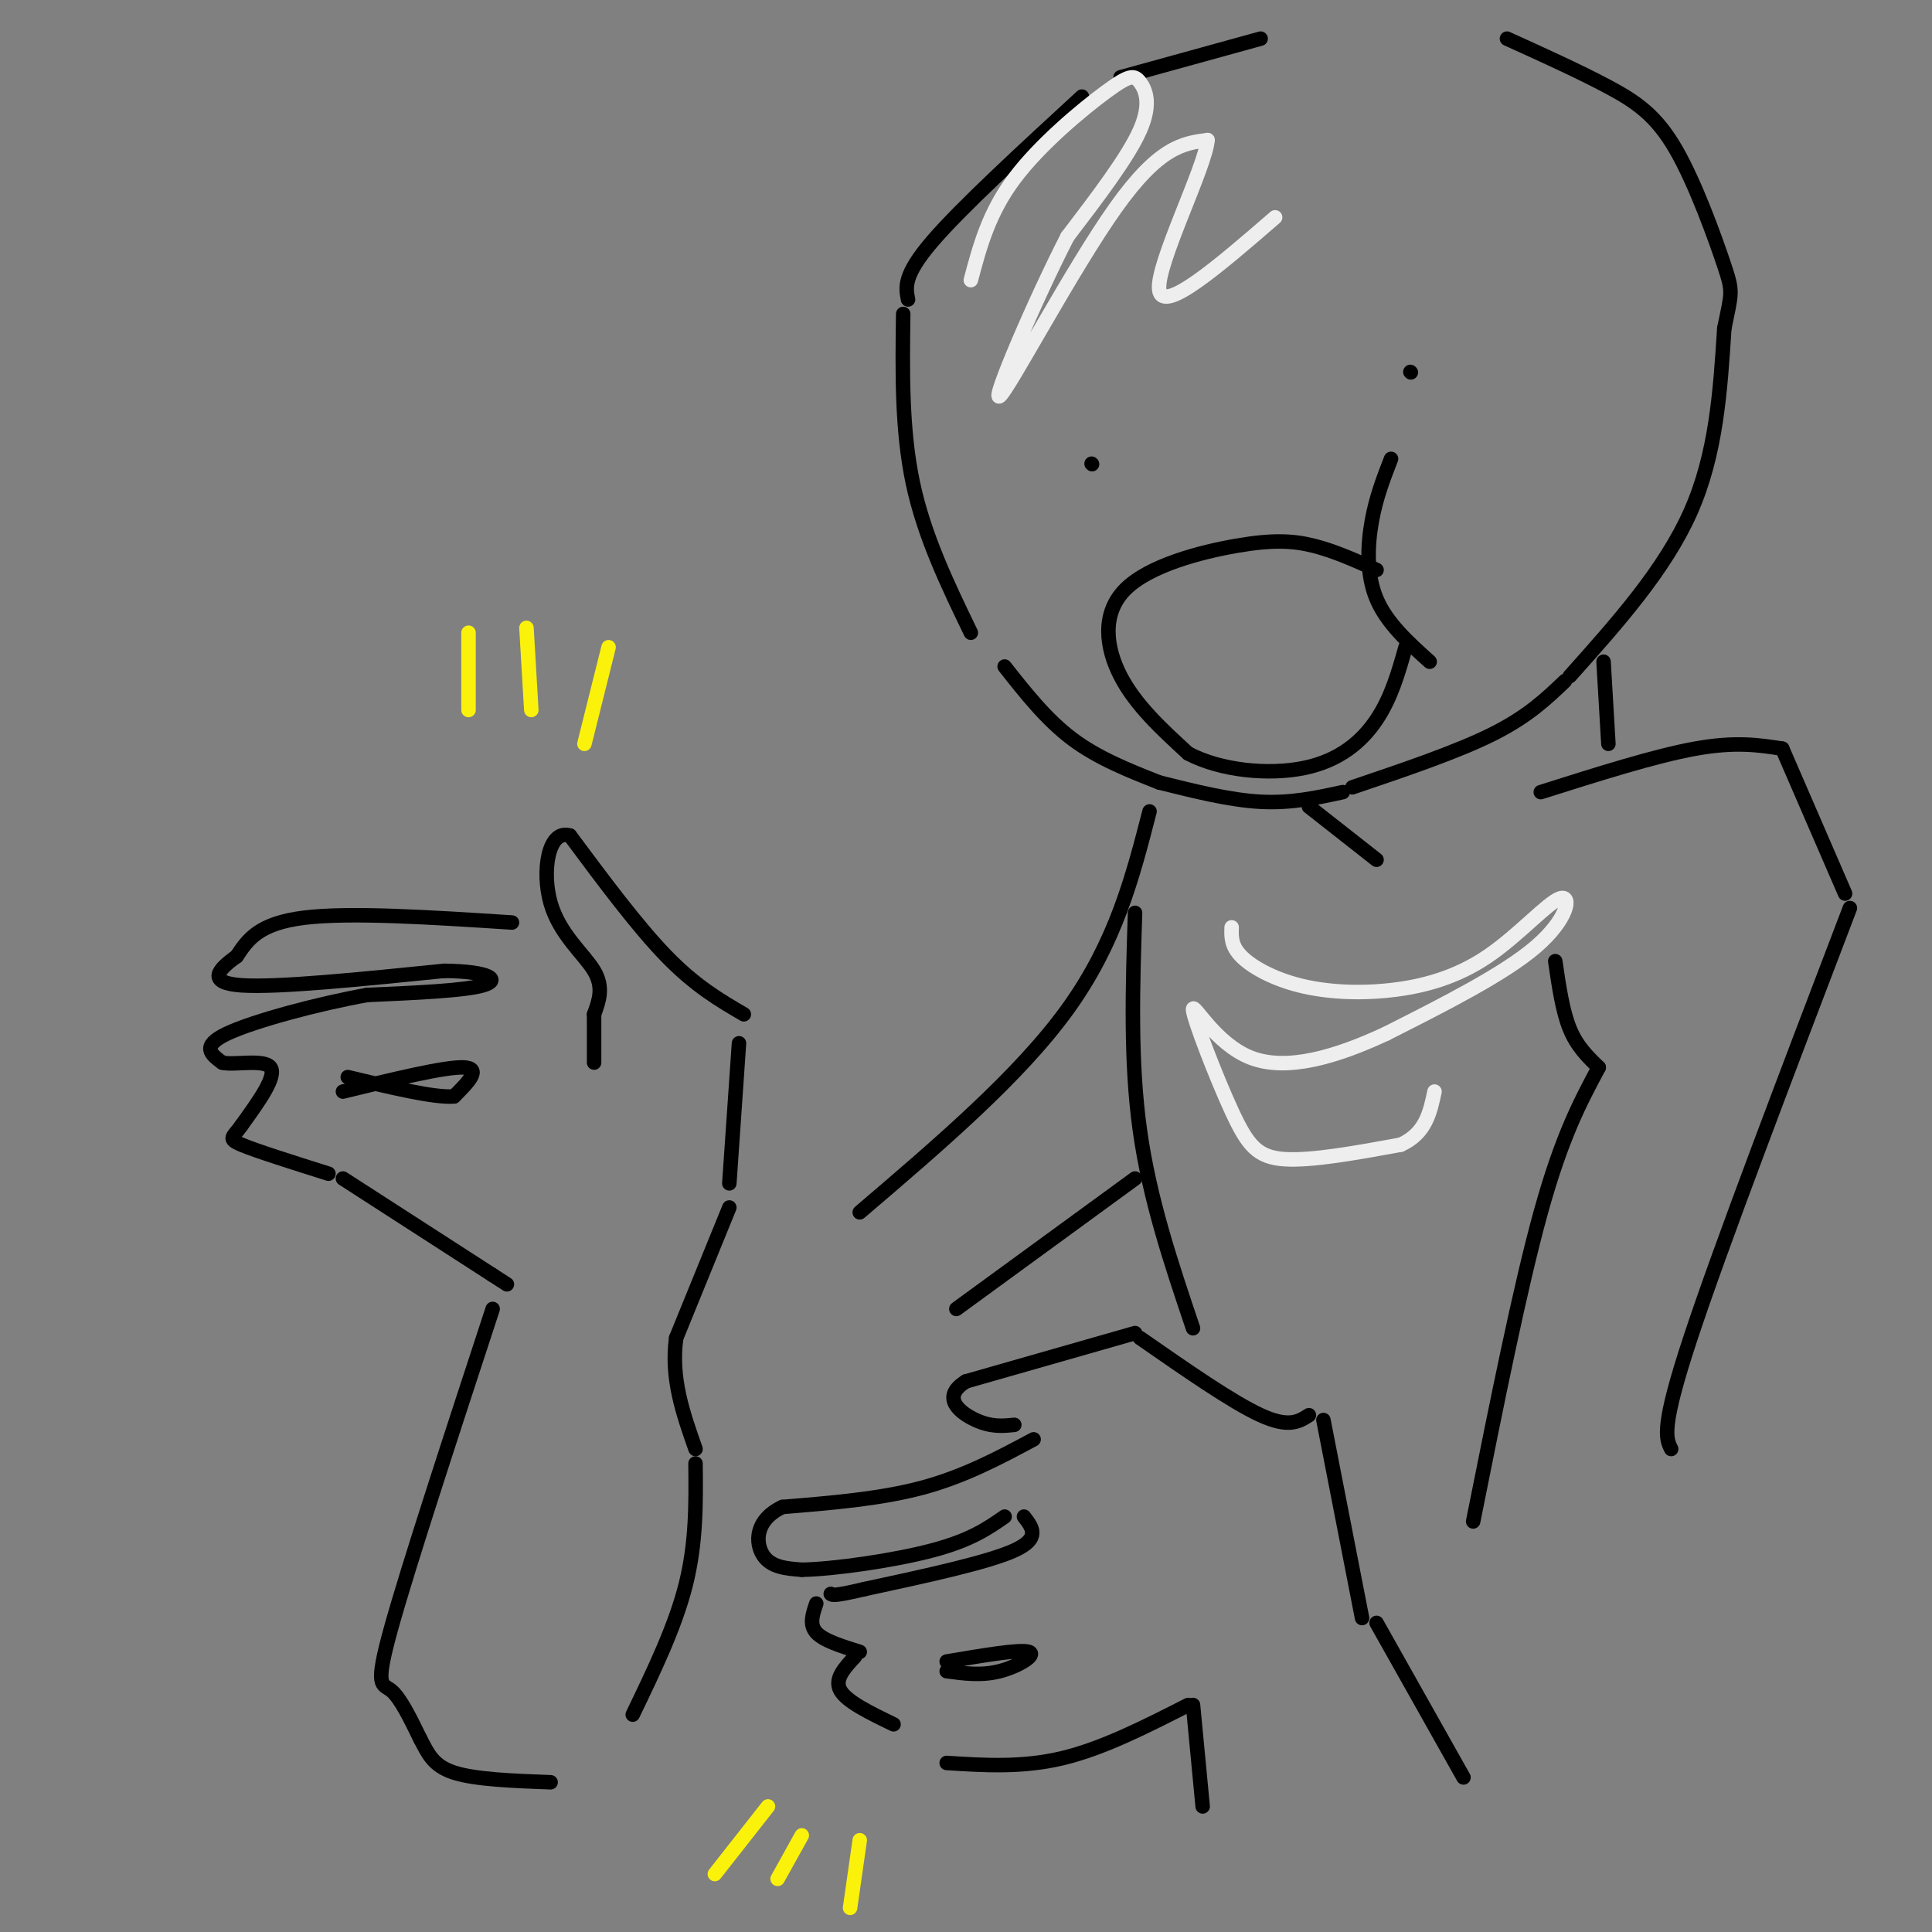 <svg viewBox='0 0 400 400' version='1.1' xmlns='http://www.w3.org/2000/svg' xmlns:xlink='http://www.w3.org/1999/xlink'><rect x="0" y="0" width="400" height="400" fill="#808080" stroke="none"/><g fill='none' stroke='rgb(0,0,0)' stroke-width='3' stroke-linecap='round' stroke-linejoin='round'><path d='M261,8c0.000,0.000 -29.000,8.000 -29,8'/><path d='M224,20c-12.500,11.500 -25.000,23.000 -31,30c-6.000,7.000 -5.500,9.500 -5,12'/><path d='M187,65c-0.167,12.000 -0.333,24.000 2,35c2.333,11.000 7.167,21.000 12,31'/><path d='M208,138c4.333,5.500 8.667,11.000 14,15c5.333,4.000 11.667,6.500 18,9'/><path d='M240,162c7.333,1.833 14.667,3.667 21,4c6.333,0.333 11.667,-0.833 17,-2'/><path d='M280,163c10.833,-3.667 21.667,-7.333 29,-11c7.333,-3.667 11.167,-7.333 15,-11'/><path d='M325,140c9.833,-11.000 19.667,-22.000 25,-34c5.333,-12.000 6.167,-25.000 7,-38'/><path d='M357,68c1.533,-7.544 1.864,-7.404 0,-13c-1.864,-5.596 -5.925,-16.930 -10,-24c-4.075,-7.070 -8.164,-9.877 -14,-13c-5.836,-3.123 -13.418,-6.561 -21,-10'/><path d='M285,118c-4.349,-1.959 -8.699,-3.917 -13,-5c-4.301,-1.083 -8.555,-1.290 -16,0c-7.445,1.290 -18.081,4.078 -23,9c-4.919,4.922 -4.120,11.978 -1,18c3.120,6.022 8.560,11.011 14,16'/><path d='M246,156c6.774,3.571 16.708,4.500 24,3c7.292,-1.500 11.940,-5.429 15,-10c3.060,-4.571 4.530,-9.786 6,-15'/><path d='M288,95c-1.556,4.000 -3.111,8.000 -4,13c-0.889,5.000 -1.111,11.000 1,16c2.111,5.000 6.556,9.000 11,13'/><path d='M226,96c0.000,0.000 0.100,0.100 0.1,0.1'/><path d='M292,77c0.000,0.000 0.100,0.100 0.1,0.1'/><path d='M106,191c-16.750,-1.083 -33.500,-2.167 -43,-1c-9.500,1.167 -11.750,4.583 -14,8'/><path d='M49,198c-3.822,2.711 -6.378,5.489 1,6c7.378,0.511 24.689,-1.244 42,-3'/><path d='M92,201c9.378,0.111 11.822,1.889 8,3c-3.822,1.111 -13.911,1.556 -24,2'/><path d='M76,206c-10.133,1.822 -23.467,5.378 -29,8c-5.533,2.622 -3.267,4.311 -1,6'/><path d='M46,220c2.333,0.622 8.667,-0.822 10,1c1.333,1.822 -2.333,6.911 -6,12'/><path d='M50,233c-1.733,2.489 -3.067,2.711 0,4c3.067,1.289 10.533,3.644 18,6'/><path d='M71,226c10.583,-2.583 21.167,-5.167 25,-5c3.833,0.167 0.917,3.083 -2,6'/><path d='M94,227c-4.000,0.333 -13.000,-1.833 -22,-4'/><path d='M154,210c-5.000,-2.917 -10.000,-5.833 -16,-12c-6.000,-6.167 -13.000,-15.583 -20,-25'/><path d='M118,173c-4.536,-1.429 -5.875,7.500 -4,14c1.875,6.500 6.964,10.571 9,14c2.036,3.429 1.018,6.214 0,9'/><path d='M123,210c0.000,3.167 0.000,6.583 0,10'/><path d='M153,216c0.000,0.000 -2.000,29.000 -2,29'/><path d='M271,293c-2.083,1.333 -4.167,2.667 -10,0c-5.833,-2.667 -15.417,-9.333 -25,-16'/><path d='M235,276c0.000,0.000 -35.000,10.000 -35,10'/><path d='M200,286c-5.356,3.289 -1.244,6.511 2,8c3.244,1.489 5.622,1.244 8,1'/><path d='M214,298c-7.167,3.833 -14.333,7.667 -23,10c-8.667,2.333 -18.833,3.167 -29,4'/><path d='M162,312c-5.756,2.711 -5.644,7.489 -4,10c1.644,2.511 4.822,2.756 8,3'/><path d='M166,325c6.578,-0.111 19.022,-1.889 27,-4c7.978,-2.111 11.489,-4.556 15,-7'/><path d='M212,314c1.750,2.250 3.500,4.500 -2,7c-5.500,2.500 -18.250,5.250 -31,8'/><path d='M179,329c-6.333,1.500 -6.667,1.250 -7,1'/><path d='M169,332c-0.750,2.167 -1.500,4.333 0,6c1.500,1.667 5.250,2.833 9,4'/><path d='M177,343c-2.167,2.333 -4.333,4.667 -3,7c1.333,2.333 6.167,4.667 11,7'/><path d='M196,344c7.600,-1.289 15.200,-2.578 17,-2c1.800,0.578 -2.200,3.022 -6,4c-3.800,0.978 -7.400,0.489 -11,0'/><path d='M274,294c0.000,0.000 8.000,41.000 8,41'/><path d='M71,244c0.000,0.000 31.000,20.000 31,20'/><path d='M102,264c5.167,3.333 2.583,1.667 0,0'/><path d='M271,167c0.000,0.000 14.000,11.000 14,11'/><path d='M332,137c0.000,0.000 1.000,17.000 1,17'/><path d='M319,164c11.833,-3.750 23.667,-7.500 32,-9c8.333,-1.500 13.167,-0.750 18,0'/><path d='M369,155c0.000,0.000 13.000,30.000 13,30'/><path d='M383,188c-13.417,35.167 -26.833,70.333 -33,89c-6.167,18.667 -5.083,20.833 -4,23'/><path d='M238,168c-3.500,13.583 -7.000,27.167 -17,41c-10.000,13.833 -26.500,27.917 -43,42'/><path d='M102,271c-8.733,26.644 -17.467,53.289 -21,66c-3.533,12.711 -1.867,11.489 0,13c1.867,1.511 3.933,5.756 6,10'/><path d='M87,360c1.600,3.022 2.600,5.578 7,7c4.400,1.422 12.200,1.711 20,2'/><path d='M151,250c0.000,0.000 -11.000,27.000 -11,27'/><path d='M140,277c-1.167,8.333 1.417,15.667 4,23'/><path d='M144,303c0.083,8.167 0.167,16.333 -2,25c-2.167,8.667 -6.583,17.833 -11,27'/><path d='M235,189c-0.500,15.333 -1.000,30.667 1,45c2.000,14.333 6.500,27.667 11,41'/><path d='M196,365c7.833,0.500 15.667,1.000 24,-1c8.333,-2.000 17.167,-6.500 26,-11'/><path d='M247,353c0.000,0.000 2.000,21.000 2,21'/><path d='M322,199c0.750,5.167 1.500,10.333 3,14c1.500,3.667 3.750,5.833 6,8'/><path d='M331,221c-3.833,7.167 -7.667,14.333 -12,30c-4.333,15.667 -9.167,39.833 -14,64'/><path d='M285,336c0.000,0.000 18.000,32.000 18,32'/><path d='M235,244c0.000,0.000 -37.000,27.000 -37,27'/></g>
<g fill='none' stroke='rgb(238,238,238)' stroke-width='3' stroke-linecap='round' stroke-linejoin='round'><path d='M255,192c-0.068,1.914 -0.136,3.828 2,6c2.136,2.172 6.475,4.603 12,6c5.525,1.397 12.237,1.761 19,1c6.763,-0.761 13.576,-2.647 20,-7c6.424,-4.353 12.460,-11.172 15,-12c2.540,-0.828 1.583,4.335 -5,10c-6.583,5.665 -18.791,11.833 -31,18'/><path d='M287,214c-10.306,4.820 -20.571,7.869 -28,5c-7.429,-2.869 -12.022,-11.656 -12,-10c0.022,1.656 4.660,13.753 8,21c3.340,7.247 5.383,9.642 11,10c5.617,0.358 14.809,-1.321 24,-3'/><path d='M290,237c5.167,-2.333 6.083,-6.667 7,-11'/><path d='M201,58c1.841,-6.943 3.681,-13.885 9,-21c5.319,-7.115 14.116,-14.402 19,-18c4.884,-3.598 5.853,-3.507 7,-2c1.147,1.507 2.470,4.431 0,10c-2.470,5.569 -8.735,13.785 -15,22'/><path d='M221,49c-6.690,13.024 -15.917,34.583 -14,33c1.917,-1.583 14.976,-26.310 24,-39c9.024,-12.690 14.012,-13.345 19,-14'/><path d='M250,29c-0.333,5.378 -10.667,25.822 -10,31c0.667,5.178 12.333,-4.911 24,-15'/></g>
<g fill='none' stroke='rgb(251,242,11)' stroke-width='3' stroke-linecap='round' stroke-linejoin='round'><path d='M97,131c0.000,0.000 0.000,16.000 0,16'/><path d='M109,130c0.000,0.000 1.000,17.000 1,17'/><path d='M126,134c0.000,0.000 -5.000,20.000 -5,20'/><path d='M159,374c0.000,0.000 -11.000,14.000 -11,14'/><path d='M166,380c0.000,0.000 -5.000,9.000 -5,9'/><path d='M178,381c0.000,0.000 -2.000,14.000 -2,14'/></g>
</svg>